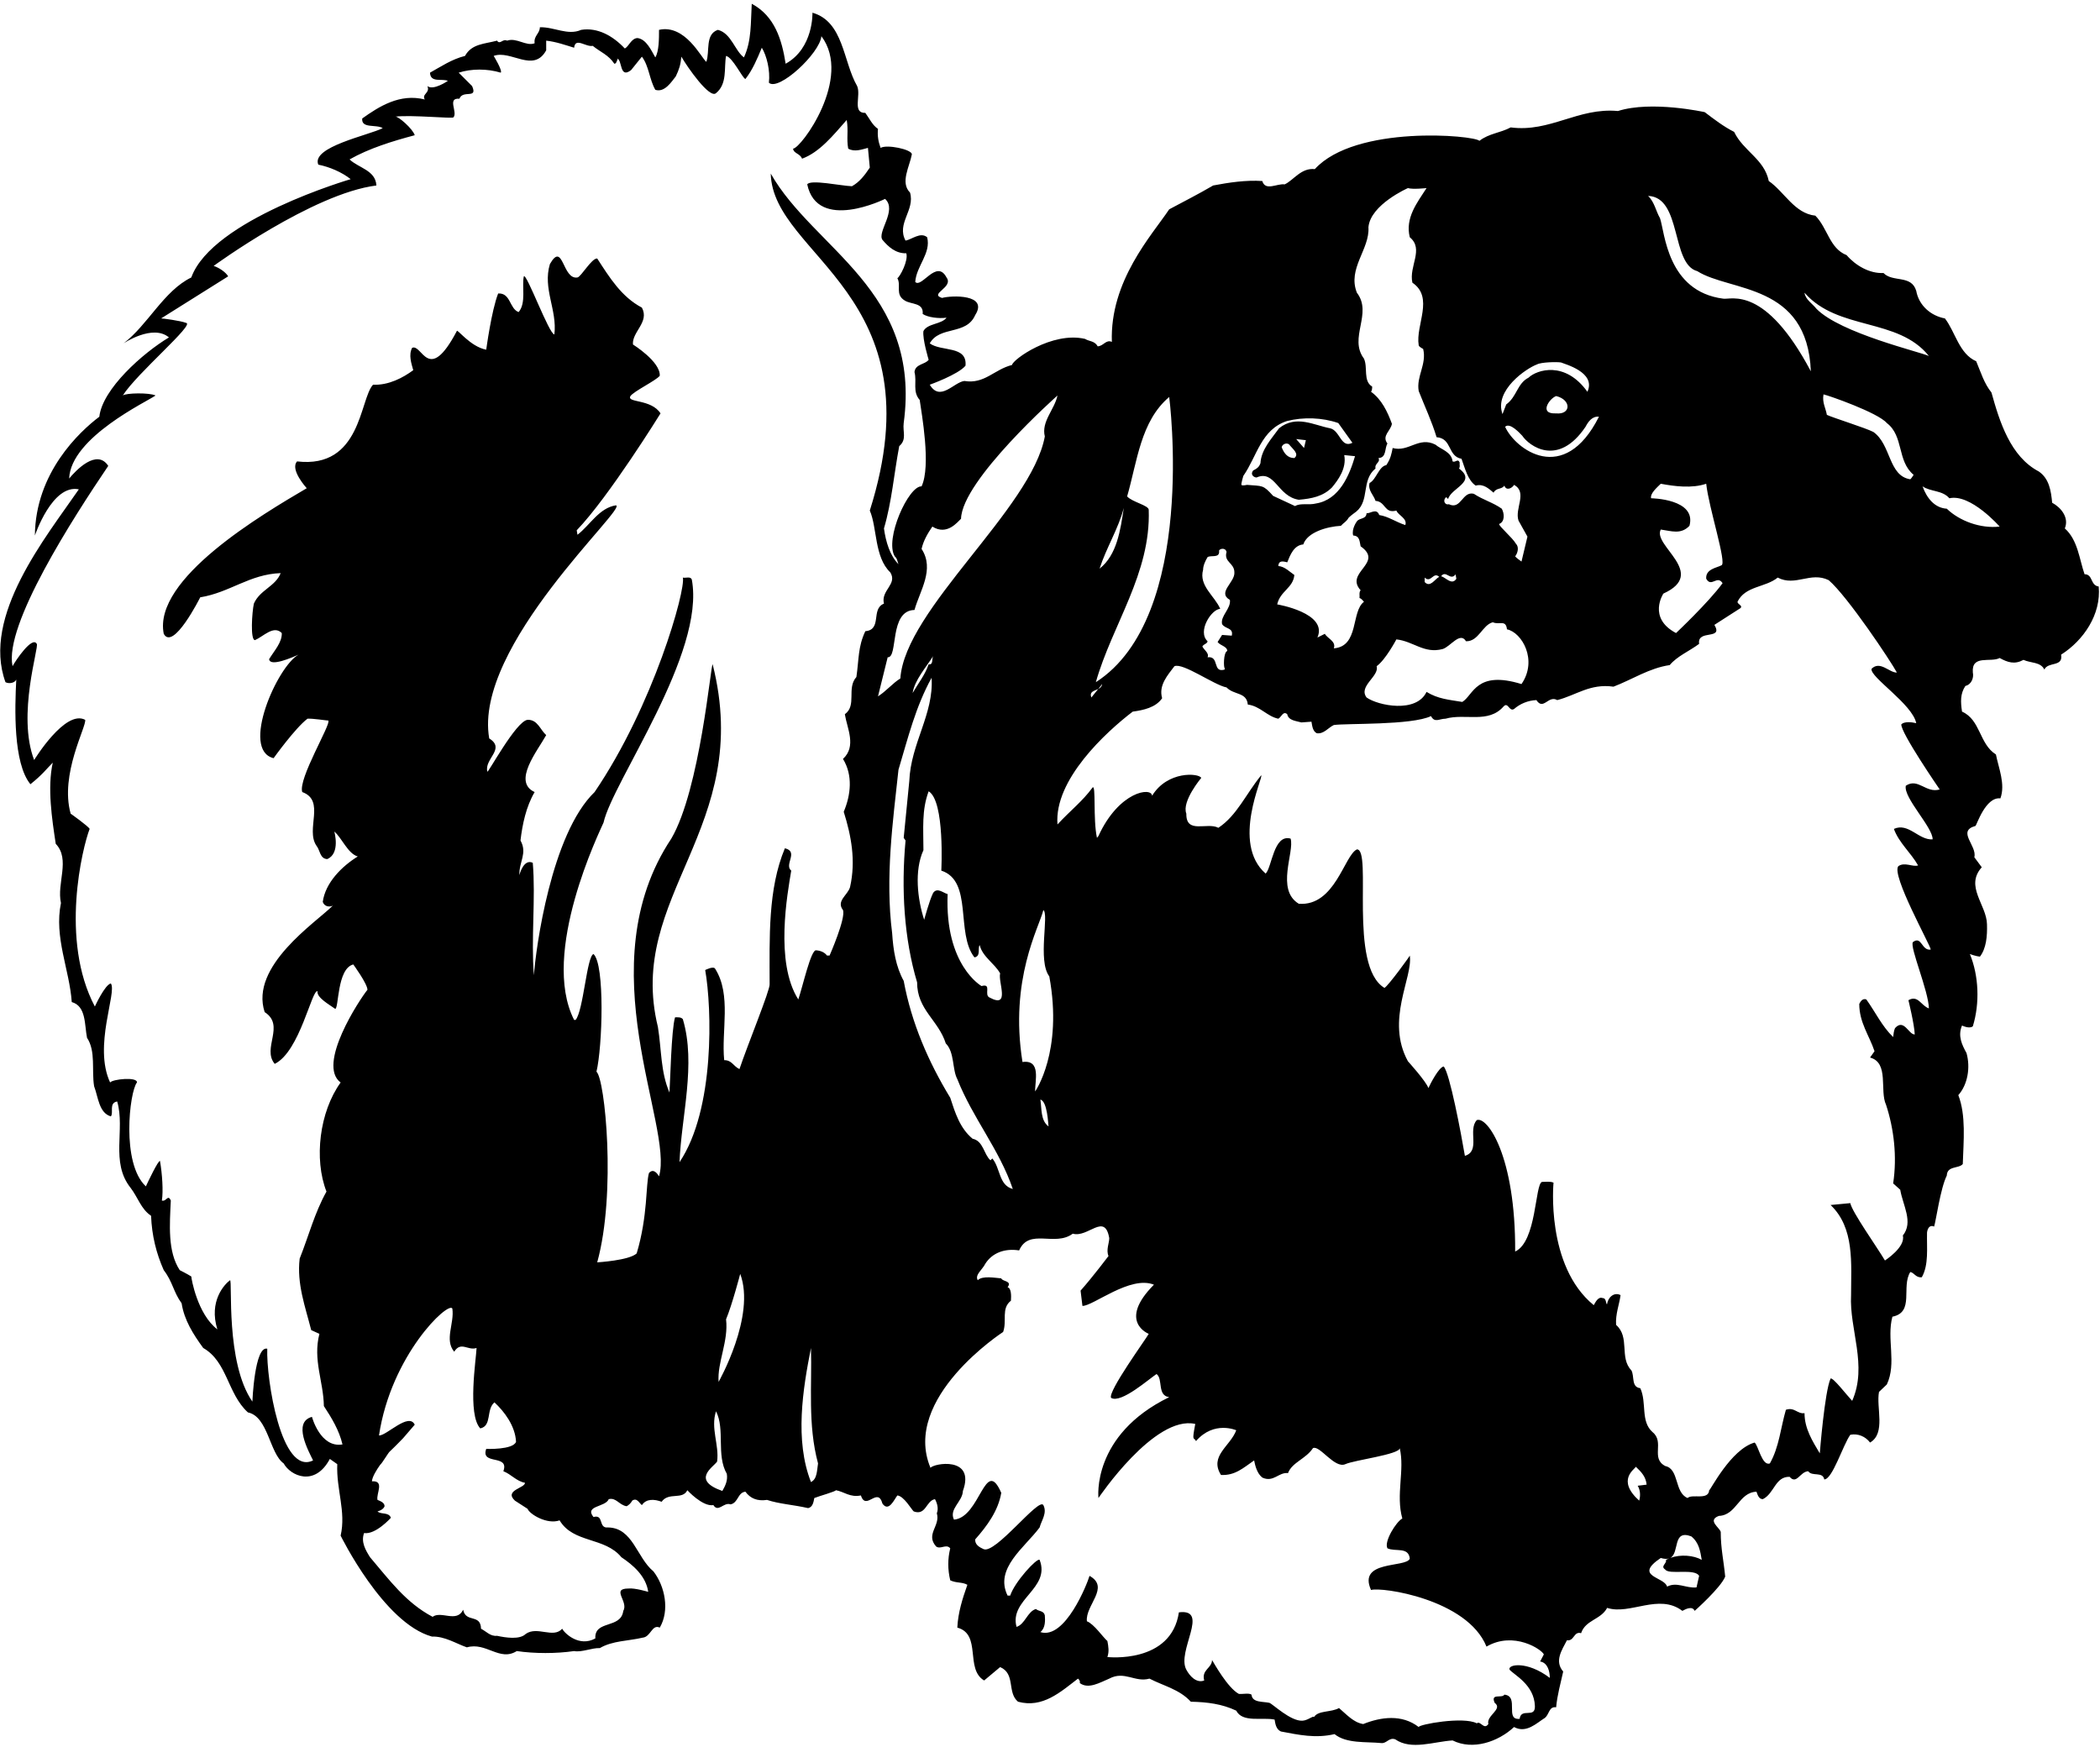 <?xml version="1.0" encoding="UTF-8"?>
<svg xmlns="http://www.w3.org/2000/svg" xmlns:xlink="http://www.w3.org/1999/xlink" width="547pt" height="455pt" viewBox="0 0 547 455" version="1.1">
<g id="surface1">
<path style=" stroke:none;fill-rule:nonzero;fill:rgb(0%,0%,0%);fill-opacity:1;" d="M 546.664 152.789 C 544.434 152.5 545.211 149.59 542.977 149.59 C 541.621 145.711 541.23 140.664 537.836 137.66 C 539 134.848 536.867 132.227 534.539 130.965 C 534.246 127.863 533.762 124.66 531.047 122.816 C 523.676 118.938 520.863 109.918 518.727 102.254 C 516.789 99.828 516.012 97.113 514.75 94.105 C 510.289 92.164 509.316 86.441 506.602 82.949 C 502.914 82.273 499.812 79.555 499.133 75.773 C 497.871 71.504 493.023 73.641 490.598 71.117 C 487.008 71.312 483.324 69.176 480.996 66.461 C 476.531 64.715 476.047 59.379 472.848 56.18 C 467.414 55.598 464.797 49.973 460.723 47.156 C 459.559 41.434 454.125 39.398 451.699 34.355 C 448.984 32.996 446.465 31.055 444.039 29.215 C 444.039 29.215 430.203 26.133 421.438 28.922 C 411.059 27.953 403.781 34.547 393.5 33.191 C 390.785 34.645 387.875 34.742 385.352 36.684 C 383.996 35.227 353.09 32.438 342.477 44.055 C 338.891 43.664 336.949 46.965 334.621 48.031 C 332.68 47.738 329.578 49.875 328.801 47.156 C 324.531 46.867 320.07 47.547 315.996 48.32 C 312.02 50.648 308.527 52.395 304.551 54.531 C 299.992 61.32 289.066 73.18 289.613 89.062 C 288.062 88.383 287.48 90.129 285.926 90.227 C 285.152 88.77 283.695 88.965 282.629 88.285 C 274.031 86.273 263.715 93.719 263.617 95.074 C 258.961 96.238 256.438 100.121 251.199 99.246 C 248.484 99.539 244.895 104.777 242.18 100.219 C 242.18 100.219 249.551 97.598 251.492 95.27 C 251.977 89.934 245.188 91.68 242.18 89.449 C 244.801 84.797 251.688 87.414 254.016 82.078 C 257.543 76.574 247.805 76.938 245.383 77.617 C 241.891 76.551 248.484 74.898 246.547 72.281 C 243.965 67.359 240.047 75.191 238.398 73.445 C 238.688 69.273 242.566 65.977 241.5 61.805 C 239.754 60.352 237.523 62.387 235.875 62.68 C 233.449 58.215 238.398 54.723 237.039 50.164 C 234.422 47.547 236.941 43.375 237.523 40.176 C 237.426 38.914 231.023 37.555 229.375 38.523 C 228.793 36.973 228.504 35.324 228.695 33.578 C 227.242 32.609 226.465 30.863 225.398 29.406 C 221.906 29.504 224.332 24.848 223.266 22.422 C 219.578 16.02 219.773 5.641 211.625 3.312 C 211.625 3.312 211.953 12.555 204.641 16.602 C 203.672 10.395 201.828 4.188 195.812 0.984 C 195.523 5.836 195.812 10.59 193.777 14.953 C 191.449 13.305 190.48 8.648 186.988 7.777 C 183.594 8.941 184.949 13.402 183.98 16.117 C 182.719 15.148 178.488 6.246 171.66 7.777 C 171.66 10.008 171.66 13.402 170.691 14.953 C 169.625 13.109 168.363 10.199 166.035 9.91 C 164.387 10.008 163.805 12.141 162.738 12.625 C 159.633 9.328 155.656 7.098 151.387 7.777 C 147.895 9.328 144.402 7 140.621 7.098 C 140.621 8.746 138.973 9.328 139.262 11.27 C 137.031 12.141 134.605 9.715 132.086 10.59 C 130.922 10.008 130.242 11.754 129.465 10.59 C 126.266 11.461 122.871 11.363 121.125 14.566 C 117.633 15.438 114.82 17.379 112.008 18.93 C 112.102 21.648 115.109 20.387 116.66 21.066 C 116.66 21.066 112.879 23.684 111.328 22.422 C 112.102 24.266 109.773 24.461 110.648 25.914 C 104.148 24.266 98.719 27.758 94.352 30.863 C 94.062 33.578 98.039 32.316 99.688 33.383 C 96.098 35.227 81.004 38.258 82.906 42.891 C 85.816 43.473 89.016 44.828 91.344 46.672 C 91.344 46.672 55.297 57.172 49.828 72.281 C 42.652 75.773 38.48 84.695 32.176 89.449 C 32.176 89.449 39.777 84.336 44.008 87.898 C 37.219 91.973 26.684 101.309 25.871 108.559 C 20.73 112.438 9.223 123.133 9.09 139.504 C 9.09 139.504 13.586 126.043 20.535 127.473 C 12 139.891 -4.844 160.48 1.426 177.719 C 2.395 178.203 3.852 177.914 4.238 177.039 C 3.852 184.414 3.402 198.793 7.926 204.297 C 11.16 201.703 12 200.418 13.746 198.672 C 12.289 205.27 13.551 213.414 14.52 219.816 C 18.402 223.895 14.715 230.102 15.879 235.242 C 14.035 244.164 18.109 252.605 18.691 261.043 C 22.477 262.109 21.988 266.961 22.668 270.355 C 24.996 273.848 23.832 278.797 24.512 282.965 C 25.578 285.777 25.773 289.949 28.879 290.824 C 29.652 289.852 28.293 287.328 30.527 286.941 C 32.66 294.312 28.684 302.754 34.02 309.445 C 35.957 311.969 36.734 314.977 39.352 316.723 C 39.547 321.863 40.711 326.52 42.652 330.883 C 44.98 333.891 45.172 336.605 47.309 339.516 C 47.984 343.883 50.312 347.566 52.934 351.156 C 59.238 354.746 59.238 363.086 64.574 367.938 C 69.848 369.027 70.199 378.609 73.887 381.227 C 75.633 384.426 81.973 387.461 85.914 380.062 L 87.852 381.422 C 87.562 388.016 90.18 393.738 88.727 400.043 C 88.727 400.043 99.918 422.863 112.492 426.332 C 115.887 426.234 118.797 428.176 121.609 429.145 C 126.652 427.691 130.145 432.926 134.605 430.113 C 139.262 430.793 144.891 430.793 149.547 430.113 C 151.484 430.504 154.199 429.242 156.238 429.34 C 159.535 427.398 163.707 427.496 167.395 426.621 C 169.527 426.43 169.816 423.035 171.855 424.004 C 174.473 419.543 173.215 413.238 170.207 409.355 C 165.84 405.77 164.871 398.008 158.371 397.91 C 155.754 398.203 157.402 394.418 154.59 395.195 C 152.164 392.188 157.691 392.672 158.566 390.539 C 160.508 390.055 161.281 392.09 163.223 392.383 C 163.805 392.09 164.387 391.508 164.676 390.926 C 165.938 390.055 166.52 391.605 167.199 392.09 C 168.363 390.344 170.496 390.539 172.34 391.219 C 174.184 388.598 177.773 390.828 179.031 388.211 C 179.031 388.211 183.012 392.574 185.824 392.09 C 187.086 394.129 188.539 391.219 190.285 391.898 C 192.32 391.508 192.129 388.793 194.164 388.598 C 195.426 390.344 197.27 391.121 199.789 390.734 C 202.992 391.801 206.68 391.992 210.461 392.867 C 211.723 392.672 211.914 391.219 212.109 390.246 C 213.566 389.664 217.543 388.598 217.734 388.211 C 219.871 388.598 221.422 390.152 224.234 389.57 C 225.594 393.738 228.602 387.145 229.859 391.703 C 231.512 394.031 232.965 390.539 233.742 389.57 C 235.488 389.762 237.426 393.254 238.008 393.738 C 241.211 394.902 241.211 390.926 243.539 390.539 C 244.121 391.605 244.508 392.965 244.023 394.223 C 244.992 397.523 241.016 399.656 243.828 402.859 C 244.992 403.73 246.449 402.082 247.516 403.344 C 246.836 406.059 246.836 408.871 247.516 411.684 C 249.164 412.461 250.617 412.074 251.977 412.848 C 250.715 416.438 249.551 420.027 249.359 424.004 C 255.762 425.75 251.297 434.77 256.344 437.777 L 260.512 434.285 C 264.586 436.031 262.258 440.883 265.168 443.305 C 271.57 445.051 276.227 440.785 280.785 437.293 C 281.176 437.586 281.367 437.973 281.27 438.457 C 283.504 440.105 286.414 438.359 288.934 437.293 C 292.91 435.16 295.629 438.359 299.41 437.293 C 303.191 439.234 307.266 440.105 310.176 443.305 C 314.543 443.402 318.324 443.891 322.012 445.637 C 323.66 448.836 328.703 447.285 332.004 447.961 C 332.195 449.125 332.391 450.484 333.652 451.066 C 338.309 451.941 342.672 452.91 347.617 451.746 C 350.723 454.27 355.863 453.688 359.746 454.074 C 361.199 454.27 361.781 452.523 363.43 453.105 C 367.602 456.012 373.52 453.688 378.367 453.395 C 383.605 456.012 390.203 453.781 394.371 449.902 C 397.574 451.648 400.289 448.836 402.328 447.574 C 403.59 446.703 403.395 444.469 405.336 444.762 C 405.625 441.562 406.496 438.555 407.176 435.449 C 404.852 432.734 406.789 429.922 408.148 427.301 C 410.09 427.594 409.895 424.879 411.836 425.457 C 412.996 421.969 416.977 421.969 418.621 418.863 C 424.539 420.801 432.105 414.984 438.219 419.641 C 439.09 419.152 440.836 418.281 441.418 419.641 C 441.418 419.641 448.211 413.625 449.371 410.715 C 448.984 406.543 448.211 403.441 448.211 399.074 C 447.918 397.91 444.621 396.066 447.723 394.902 C 452.379 394.711 452.863 388.793 457.52 388.598 C 457.812 389.375 458.102 390.539 459.172 390.539 C 462.176 389.082 462.371 384.621 466.152 384.719 C 467.996 386.852 468.871 383.359 471.004 383.266 C 471.973 384.719 474.785 383.266 475.176 385.398 C 477.309 385.398 480.023 376.473 481.965 373.758 C 484.004 373.371 485.941 374.242 487.105 375.793 C 491.277 373.371 488.656 366.676 489.434 362.602 L 491.473 360.664 C 494.09 355.133 491.371 348.73 492.926 343.008 C 498.746 341.844 495.156 335.25 497.582 331.367 C 498.648 331.562 499.035 332.922 500.59 332.727 C 502.434 329.43 501.852 325.16 501.945 321.086 C 502.043 320.215 502.527 318.953 503.789 319.535 C 504.273 318.078 505.438 309.543 507.09 306.246 C 507.184 303.629 510.191 304.5 511.258 303.238 C 511.453 297.227 512.133 290.531 510.094 285.293 C 512.52 282.578 513.297 278.117 512.23 274.332 C 511.062 272.199 509.898 269.871 511.062 267.156 C 511.062 267.156 513.004 268.125 513.879 267.348 C 515.723 261.336 515.43 254.156 513.102 248.531 C 513.102 248.531 514.652 249.113 515.723 249.211 C 517.371 247.074 517.66 243.875 517.562 240.77 C 517.469 235.727 511.742 230.879 516.203 225.93 L 514.266 223.312 C 515.043 220.305 509.609 216.52 514.559 215.16 C 514.848 215.066 517.176 207.5 521.055 207.984 C 522.414 204.297 520.57 200.031 519.891 196.539 C 515.527 193.824 515.914 187.52 511.062 185.383 C 510.676 182.859 510.578 180.727 511.938 178.691 C 513.586 178.301 514.168 176.461 513.879 175.199 C 513.488 170.445 518.535 172.676 520.863 171.414 C 522.996 172.578 524.742 173.16 527.07 171.898 C 528.914 172.773 531.531 172.387 532.504 174.422 C 533.473 172.289 537.449 173.84 536.867 170.543 C 542.688 166.855 547.344 160.066 546.664 152.789 Z M 502.434 92.746 C 500.59 91.777 479.348 86.832 473.137 80.43 C 472.168 79.168 470.227 78.004 470.035 76.258 C 478.766 86.25 494.379 82.66 502.434 92.746 Z M 498.453 123.691 C 498.453 123.691 497.871 124.66 497.582 124.855 C 491.859 123.98 492.633 115.836 487.98 112.535 C 485.941 111.469 477.504 108.852 475.855 108.074 C 475.562 106.328 474.594 104.871 474.98 102.738 C 476.34 103.031 489.145 107.492 491.473 110.207 C 495.934 113.605 494.09 120.102 498.453 123.691 Z M 442.098 70.633 C 450.633 76.062 470.781 73.664 471.684 96.727 C 459.789 74.309 451.02 78.102 448.887 77.809 C 434.246 75.926 433.66 60.543 432.398 56.859 C 431.328 55.016 430.941 52.59 429.293 51.039 C 438.125 51.355 435.215 68.812 442.098 70.633 Z M 432.59 137.949 C 435.402 138.34 437.828 139.309 440.062 136.98 C 442.004 129.926 430.07 129.801 430.07 129.801 C 429.777 128.539 431.621 126.988 432.59 126.02 C 436.18 126.699 440.738 127.281 444.426 126.02 C 445.105 132.324 449.855 146.777 448.402 147.262 C 447.141 147.941 444.23 148.23 444.426 150.754 C 445.785 153.18 447.238 149.688 448.691 151.918 C 445.105 156.863 436.566 164.914 436.566 164.914 C 429.07 160.965 433.27 154.633 433.27 154.633 C 444.914 149.324 430.359 142.121 432.59 137.949 Z M 416.488 108.559 C 407.363 126.676 394.664 116.996 392.047 111.18 C 393.305 109.926 395.988 112.988 396.508 113.508 C 398.254 116.125 405.789 121.84 412.996 111.18 C 413.68 109.863 414.742 108.363 416.488 108.559 Z M 358.578 173.551 C 360.91 171.898 363.723 166.566 363.723 166.566 C 368.184 167.051 370.898 170.348 375.75 169.086 C 377.785 168.504 380.309 164.43 381.859 167.051 C 385.16 167.148 386.129 162.781 388.844 162.105 C 390.59 162.879 392.238 161.328 392.531 163.945 C 396.41 164.723 400.617 171.957 396.312 178.203 C 384.449 174.543 383.801 181.117 380.891 182.859 C 377.398 182.277 374.586 182.086 371.578 180.242 C 368.93 185.859 358.969 183.832 355.961 181.699 C 353.734 178.746 359.355 176.168 358.578 173.551 Z M 371.094 151.629 L 371.094 150.465 C 372.742 152.016 373.324 148.812 374.879 150.27 C 373.715 150.852 372.547 153.18 371.094 151.629 Z M 375.383 150.102 C 376.652 148.395 377.789 151.445 379.141 149.629 L 379.344 150.773 C 378.184 152.559 376.629 150.469 375.383 150.102 Z M 405.363 103.176 C 409.363 104.176 409.215 108.074 405.336 107.688 C 400.617 107.938 403.715 103.66 405.363 103.176 Z M 400.363 94.926 C 401.434 94.344 405.43 94.238 406.613 94.426 C 407.363 94.801 415.863 96.926 413.48 102.062 C 407.664 93.91 400.289 96.336 398.156 98.375 C 395.148 99.926 395.148 103.32 392.336 105.359 L 391.367 107.879 C 389.113 101.676 397.613 95.926 400.363 94.926 Z M 356.445 59.188 C 356.969 53.293 366.73 49 366.73 49 C 367.988 49.391 371.578 49 371.578 49 C 369.152 52.785 365.953 56.762 367.215 61.805 C 370.996 64.91 366.922 69.371 367.895 73.641 C 373.613 77.52 368.668 84.695 369.539 89.934 C 369.539 90.324 370.703 90.906 370.703 90.906 C 371.676 94.883 368.863 98.082 369.539 101.867 C 371.094 105.844 372.938 109.723 374.195 113.895 C 378.27 114.188 377.012 118.84 380.695 119.52 C 381.57 121.945 382.344 125.145 384.383 126.504 C 386.422 125.922 387.875 127.379 389.039 128.348 C 389.719 126.988 391.172 127.57 391.852 126.504 C 392.336 127.961 393.887 127.184 394.371 126.312 C 397.965 128.25 394.469 132.52 395.539 135.621 L 397.863 139.793 L 396.312 146.293 C 395.73 145.809 395.148 145.516 394.664 144.934 C 395.344 144.062 395.73 142.508 394.859 141.637 C 393.984 140.086 390.395 137.078 390.492 136.496 C 392.047 135.914 391.852 133.684 391.172 132.52 C 388.844 130.871 386.422 130.285 383.898 128.637 C 380.891 127.863 380.602 132.906 377.398 131.355 C 376.234 131.645 375.75 130.191 376.719 129.512 L 377.203 129.996 C 377.98 127.086 384.77 125.535 380.02 122.043 C 380.406 121.652 380.113 120.977 380.211 120.488 C 379.727 119.328 379.145 120.586 378.367 120.199 C 378.078 117.676 375.359 117.094 373.906 115.836 C 369.539 113.605 366.922 117.871 362.754 116.707 C 362.461 118.16 362.266 119.422 361.102 121.172 C 359.164 121.461 358.484 124.953 356.738 125.824 C 356.254 127.766 357.805 128.93 358.289 130.48 C 361.004 130.676 360.52 133.879 363.723 133.004 C 364.207 134.266 366.633 135.039 366.051 136.785 C 363.43 135.914 361.684 134.555 359.258 134.168 C 358.578 132.227 356.836 133.879 355.961 133.684 C 355.863 135.332 354.117 134.848 353.438 135.816 C 353.438 135.816 351.984 137.758 352.469 139.504 C 354.215 139.598 354.117 141.055 354.41 142.316 C 360.617 146.68 350.141 149.105 354.41 153.762 C 353.926 154.344 354.215 155.121 354.117 155.797 C 354.602 155.895 355.09 156.574 355.281 156.77 C 351.887 159.289 354.059 168.398 347.426 168.895 C 348.105 167.051 345.68 166.273 345.098 165.109 L 343.156 166.078 C 345.973 159.672 332.68 157.445 332.68 157.445 C 333.457 153.953 336.852 153.18 337.145 149.785 C 335.98 149.008 334.621 147.555 332.973 147.457 C 333.07 145.809 334.426 146.293 335.301 146.484 C 336.074 144.547 337.047 142.023 339.473 141.828 C 340.539 138.629 345.68 137.176 349.27 136.98 C 350.043 136.105 350.625 136.012 351.305 134.848 C 351.887 134.266 353.246 133.297 353.246 133.297 C 356.836 130.383 354.508 125.145 358.289 122.043 C 357.996 120.684 359.648 120.488 359.066 119.328 C 361.199 119.23 360.617 116.805 361.395 115.543 C 359.84 113.508 362.266 112.246 362.559 110.402 C 361.395 107.203 359.84 104 357.125 102.062 C 357.414 101.672 357.414 101.09 357.414 100.703 C 354.992 99.246 356.348 95.754 355.281 93.426 C 351.207 87.996 357.609 81.691 353.438 76.258 C 350.918 69.953 356.836 64.91 356.445 59.188 Z M 323.855 123.98 C 327.441 118.84 328.449 111.906 335.238 109.676 C 339.508 108.605 344.418 108.754 348.59 110.207 L 352.273 115.348 C 349.27 116.902 349.074 112.148 346.453 111.566 C 342.285 110.789 337.613 107.988 333.164 111.566 C 331.227 114.281 328.512 117.094 328.316 120.684 C 328.055 121.301 327.863 121.863 326.43 122.551 C 325.457 123.809 326.93 124.488 327.348 124.371 C 332.098 122.332 332.805 129.363 338.309 130.191 C 341.703 129.898 344.613 129.316 346.941 126.988 C 348.488 125.113 350.82 122.043 350.141 118.551 L 352.953 118.84 C 351.5 123.789 348.879 130.191 342.77 131.16 C 341.023 131.645 338.695 130.965 337.34 131.84 L 331.613 129.176 C 328.938 126.188 328.863 126.676 324.824 126.312 C 324.824 126.312 323.52 126.617 323.367 126.312 C 323.238 126.051 323.855 123.98 323.855 123.98 Z M 337.629 114.379 L 340.148 114.672 L 339.664 116.707 Z M 337.145 119.328 C 335.301 119.328 334.426 117.969 333.844 116.512 C 334.039 115.543 335.492 115.156 335.98 116.027 C 336.754 116.996 338.5 118.258 337.145 119.328 Z M 313.379 148.426 C 313.379 147.359 313.961 146.098 314.543 145.129 C 315.512 144.547 317.742 145.516 317.551 143.48 C 317.453 143.09 319.102 142.41 319.488 143.77 C 318.715 146.484 321.527 146.582 321.527 149.105 C 321.719 151.723 316.969 154.344 320.363 156.281 C 320.652 158.609 317.84 160.453 318.324 162.59 C 319.199 163.945 321.332 163.461 320.848 165.594 L 318.324 165.402 L 317.16 167.246 C 317.84 168.215 319.586 168.312 319.684 169.57 C 318.617 169.961 318.715 174.035 319.004 174.035 L 319.004 174.422 C 315.707 175.395 317.742 170.836 314.543 171.223 C 315.027 170.152 313.668 169.379 313.184 168.41 C 313.57 167.73 314.445 167.73 314.543 167.051 C 311.824 164.527 315.512 158.707 317.84 158.609 C 316.387 155.215 312.215 152.598 313.379 148.426 Z M 292.719 132.324 C 291.844 138.047 290.973 144.547 286.414 148.137 C 288.156 142.703 291.262 137.855 292.719 132.324 Z M 299.215 132.809 C 299.215 131.645 294.852 130.773 293.59 129.316 C 296.211 120.297 297.082 109.723 304.551 103.418 C 304.551 103.418 312.023 160.641 285.441 177.719 C 289.711 162.688 299.797 149.395 299.215 132.809 Z M 286.062 179.484 L 287.09 178.203 C 286.996 178.875 286.562 179.227 286.062 179.484 L 284.277 181.699 C 283.691 180.133 285.031 180.012 286.062 179.484 Z M 161.863 405.672 C 164.773 407.609 168.266 410.52 168.848 414.691 C 168.848 414.691 165.355 413.625 163.707 413.82 C 159.051 413.82 163.805 417.215 162.348 419.641 C 161.766 424.391 154.781 421.969 155.074 426.816 C 150.844 429.168 147.023 425.457 146.441 424.293 C 144.113 426.914 139.941 423.52 136.934 425.652 C 135.383 427.203 131.695 426.621 129.465 426.137 C 127.719 426.332 126.652 424.973 125.297 424.293 C 125.199 420.316 121.316 422.84 120.641 419.348 C 118.988 422.84 114.914 419.543 112.684 421.191 C 105.699 417.504 101.434 411.586 96.391 405.672 C 95.227 403.828 93.965 401.695 94.836 399.367 C 97.844 399.852 101.82 395.391 101.82 395.391 C 101.238 393.836 99.297 394.613 98.328 393.738 C 99.008 393.547 99.883 393.156 100.172 392.383 C 100.172 391.41 99.008 391.023 98.328 390.734 C 97.941 389.082 100.27 385.688 96.875 385.883 C 96.973 384.719 98.039 382.973 99.008 381.613 C 99.59 381.129 101.141 378.414 101.531 378.121 C 102.789 376.957 105.023 374.633 105.023 374.633 L 108.027 371.141 C 106.477 367.84 100.656 374.047 98.719 373.953 C 101.855 353.023 116.758 338.934 117.824 340.875 C 118.406 344.754 115.691 349.023 118.312 352.129 C 120.059 349.312 121.898 351.934 124.133 351.156 C 124.035 353.969 121.707 368.52 125.102 372.109 C 128.203 371.43 126.555 367.258 128.785 365.32 C 131.309 367.648 134.219 371.43 134.414 375.602 C 133.637 377.734 126.652 377.445 126.652 377.445 C 125.102 381.809 132.766 378.703 131.113 383.266 C 133.152 384.039 134.512 385.883 136.742 386.27 C 136.84 387.629 131.211 388.211 134.121 390.926 L 137.422 393.059 C 137.906 394.418 142.465 397.23 145.762 396.066 C 149.352 402.082 157.5 400.336 161.863 405.672 Z M 188.152 388.406 C 179.941 385.52 185.824 382.195 186.793 380.742 C 187.375 376.375 185.047 372.109 186.504 367.648 C 188.926 372.398 186.504 378.996 189.316 383.941 C 189.605 385.688 188.926 387.047 188.152 388.406 Z M 187.18 359.984 C 186.793 354.941 189.801 349.41 189.121 343.688 C 190.672 340.004 192.809 331.855 192.809 331.855 C 196.918 342.84 187.18 359.984 187.18 359.984 Z M 211.238 386.078 C 206.969 375.211 209.102 361.922 211.238 351.156 C 211.527 360.855 210.363 371.141 213.078 381.227 C 212.789 382.973 212.887 385.301 211.238 386.078 Z M 225.398 164.43 C 223.461 168.504 223.75 171.707 223.07 176.363 C 220.453 179.273 223.266 183.734 220.062 186.062 C 220.645 189.746 223.168 194.402 219.578 197.703 C 222.199 201.969 221.617 207.109 219.773 211.477 C 221.715 217.684 222.973 224.184 221.422 231.07 C 220.84 233.203 217.734 234.66 219.578 237.086 C 220.355 239.219 216.086 248.918 216.086 248.918 L 215.406 248.918 C 214.824 248.145 213.855 247.656 212.594 247.562 C 211.238 247.27 209.102 256.969 207.938 260.363 C 201.77 250.688 205.125 232.719 206.098 226.801 C 204.156 225.25 208.133 221.855 204.445 220.98 C 199.984 231.652 200.469 244.262 200.469 256.387 C 200.664 257.746 194.648 272.395 192.613 278.504 C 190.965 277.727 190.672 276.176 188.637 276.176 C 187.859 268.609 190.574 259.199 186.309 252.41 C 185.922 251.535 183.688 252.703 183.688 252.703 C 185.434 262.598 186.246 289.004 176.996 302.754 C 177.48 290.727 181.359 277.242 177.867 265.504 C 177.383 264.922 176.609 265.02 175.832 265.02 C 174.863 268.223 174.57 282.094 174.379 284.613 C 172.051 279.184 172.34 273.559 171.371 267.543 C 162.969 233.23 196.434 215.77 185.629 173.062 C 185.145 172.871 182.367 205.586 174.863 218.461 C 152.781 251.66 175.578 293.367 171.66 306.438 C 171.176 305.664 170.207 304.305 169.043 305.566 C 168.168 308.574 168.789 316.648 165.84 326.52 C 163.902 328.363 155.559 328.848 155.559 328.848 C 160.543 310.828 157.598 281.027 155.363 279.184 C 156.918 272.781 157.598 251.246 154.59 248.531 C 152.844 249.113 151.969 263.273 149.934 265.699 L 149.547 265.699 C 140.656 248.266 156.336 216.328 157.207 214.289 C 159.574 203.645 183.824 170.18 180.195 150.949 C 179.809 150.074 178.645 150.656 177.867 150.465 C 178.645 153.664 170.242 183.758 154.879 206.336 C 143.566 217.223 139.555 247.172 139.07 254.059 C 138.293 244.555 139.555 233.98 138.777 224.766 C 136.352 223.602 135.285 227.965 135.285 227.965 C 135.188 224.379 137.422 222.34 135.578 218.945 C 136.062 214.773 137.031 210.117 139.262 206.336 C 133.383 203.645 140.039 195.566 142.27 191.496 C 140.719 190.137 140.039 187.422 137.422 187.52 C 134.414 187.809 126.945 201.777 126.945 201 C 126.07 197.703 131.793 195.086 127.43 192.367 C 123.195 168.238 163.902 131.938 160.41 131.645 C 156.043 132.324 153.617 136.883 150.418 139.309 L 150.223 138.145 C 158.602 129.438 172.051 107.688 172.051 107.688 C 169.625 103.902 163.223 104.969 164.191 103.223 C 164.969 101.965 170.887 99.148 171.855 97.891 C 172.051 94.203 164.871 89.742 164.871 89.742 C 164.578 86.441 169.234 83.922 167.199 80.137 C 161.863 77.324 158.762 72.281 155.559 67.336 C 154.105 67.238 151.387 72.086 150.418 72.281 C 146.441 72.961 146.73 62.68 143.238 68.789 C 141.301 75.191 145.18 80.719 144.402 87.121 C 143.047 87.121 137.129 71.02 136.449 71.988 C 135.867 74.512 137.129 78.879 135.094 81.301 C 132.668 80.43 133.055 76.258 129.758 76.453 C 128.012 80.914 126.652 91.098 126.652 91.098 C 122.48 90.324 118.988 85.473 118.988 86.25 C 111.559 100.34 109.969 89.449 107.352 90.613 C 106.379 92.457 107.156 94.688 107.641 96.434 C 105.023 98.375 101.238 100.41 97.164 100.219 C 93.672 104 94.098 122.164 77.379 120.199 C 75.438 122.332 79.898 127.184 79.898 127.184 C 68.355 133.973 39.777 150.777 42.652 165.109 C 45.113 169.695 52.156 155.605 52.156 155.605 C 59.918 154.344 64.961 149.59 73.109 149.301 C 71.75 152.789 67.676 153.664 66.125 157.254 C 65.641 159.484 65.156 166.758 66.414 166.758 C 68.648 165.789 71.266 162.781 73.398 164.914 C 73.496 167.34 71.461 169.477 70.102 171.707 C 70.297 173.84 76.215 171.223 77.766 170.543 C 72.234 173.551 62.574 195.398 71.266 197.508 C 71.266 197.508 76.891 189.652 80.094 187.227 C 81.453 187.129 85.039 187.711 85.523 187.711 C 86.301 188.586 77.57 202.941 78.734 206.336 C 84.848 208.566 79.512 216.035 82.422 220.305 C 83.391 221.469 83.293 223.699 85.234 223.797 C 88.727 222.34 87.078 216.617 87.078 216.617 C 89.113 218.363 90.57 222.34 93.188 223.117 C 89.113 225.637 84.75 229.906 84.07 234.949 C 84.457 236.113 85.719 236.406 86.688 235.922 C 82.324 240.285 64.996 251.66 68.938 263.66 C 74.371 267.156 68.16 273.07 71.559 277.145 C 78.094 273.969 81.258 257.551 82.711 258.23 C 82.422 259.879 85.852 261.746 87.309 262.812 C 88.277 262.812 87.758 252.312 92.023 251.246 C 92.023 251.246 95.711 256.289 95.711 257.844 C 93.672 260.363 82.457 277.363 88.727 281.996 C 83.195 289.66 81.742 301.977 85.039 310.414 C 81.938 315.945 80.383 322.059 78.055 327.879 C 77.281 334.473 79.512 340.391 81.062 346.5 L 83.195 347.473 C 81.453 354.262 84.266 359.887 84.359 366.289 C 86.398 369.395 88.34 372.594 89.211 376.281 C 83.426 377.273 81.258 369.102 81.258 369.102 C 76.152 370.484 80.383 378.027 81.547 380.449 C 73.242 384.547 69.328 359.207 69.617 351.352 C 66.32 350.477 65.738 365.125 65.738 365.125 C 58.691 354.965 60.598 333.504 59.918 333.504 C 58.461 334.57 54.328 338.961 56.617 346.309 C 51.418 342.355 49.828 333.02 49.828 332.531 C 48.762 331.855 46.82 330.883 46.82 330.883 C 43.621 326.035 44.203 318.953 44.492 312.746 C 43.719 310.996 43.332 313.133 42.164 312.746 C 42.555 310.32 42.262 305.855 41.68 302.461 C 41.293 302.074 38.48 307.992 37.996 309.059 C 31.531 303.07 33.727 284.422 35.668 281.996 C 35.859 280.445 29.266 281.121 28.684 281.996 C 24.258 272.516 30.527 258.52 28.879 256.195 C 27.324 256.484 24.707 262.207 24.707 262.207 C 15.527 244.867 21.504 220.691 23.348 215.938 C 23.059 215.258 18.402 211.961 18.402 211.961 C 15.527 201.703 22.57 189.262 22.184 187.52 C 16.98 184.73 8.895 197.992 8.895 197.992 C 4.371 186.184 10.254 168.41 9.574 167.73 C 8.41 165.594 4.043 172.094 3.27 173.551 C 0.977 162.902 19.082 134.848 28.199 121.363 C 25.227 116.828 19.855 122.43 18.012 124.66 C 18.438 113.918 38.383 104.582 40.516 103.031 C 38.965 102.254 32.758 102.352 31.98 103.031 C 35.668 97.211 50.895 84.406 48.473 84.113 C 46.918 83.531 42.457 82.949 41.973 82.949 C 46.918 79.848 59.434 71.988 59.434 71.988 C 58.754 70.824 56.91 69.66 55.648 69.273 C 55.648 69.273 81.488 50.383 98.039 48.32 C 97.844 44.344 93.383 43.762 91.055 41.531 C 96.195 38.621 102.211 36.777 108.027 35.227 C 107.543 33.578 103.762 30.281 102.984 30.379 C 107.352 29.891 117.824 30.961 118.117 30.57 C 119.281 29.215 116.371 25.43 119.668 25.723 C 120.543 23.297 124.52 25.914 122.969 22.422 L 119.477 18.93 C 122.773 17.863 126.945 17.863 130.438 18.93 C 130.922 18.348 128.594 14.566 128.594 14.566 C 133.055 12.918 138.973 19.125 142.27 13.109 L 142.27 10.59 C 144.891 10.879 147.312 11.754 149.547 12.434 C 149.836 9.617 152.648 12.336 154.395 11.945 C 156.434 13.598 158.469 14.273 160.02 16.602 C 160.602 16.602 160.602 15.828 160.895 15.438 L 160.699 15.246 C 162.156 15.438 161.281 20.676 164.387 18.254 L 167.199 14.762 C 169.043 17.184 169.141 20.676 170.691 23.395 C 173.117 24.168 174.863 21.355 176.027 19.902 C 176.898 18.059 177.285 16.895 177.48 14.762 C 179.031 17.477 184.852 25.816 186.504 24.266 C 189.508 21.84 188.539 17.672 189.121 14.566 C 190.867 14.953 193.391 20.387 194.164 20.578 C 196.008 18.254 197.27 15.246 198.434 12.434 C 199.695 14.469 200.664 18.348 200.277 21.551 C 202.797 23.879 213.566 13.887 213.953 9.426 C 222.137 20.312 208.617 38.719 206.582 38.719 C 206.68 39.98 208.426 39.98 208.91 41.34 C 213.469 39.688 217.059 35.227 220.551 31.25 C 221.035 34.062 220.453 36.102 220.938 38.719 C 222.586 39.688 224.527 38.914 226.078 38.523 L 226.562 43.664 C 225.203 45.703 223.848 47.449 221.906 48.516 C 219.094 48.418 211.043 46.672 210.266 48.031 C 212.922 60.57 230.539 51.812 230.539 51.812 C 233.777 54.746 228.406 60.445 229.859 62.484 C 231.414 64.328 233.352 66.074 236.07 65.977 C 236.652 67.914 234.422 72.086 233.742 72.477 C 234.809 74.316 233.062 76.742 235.68 78.297 C 237.328 79.363 240.629 78.781 240.336 81.785 C 241.598 82.66 244.508 83.047 246.547 82.758 C 245.285 84.504 241.598 84.211 240.531 86.25 C 240.238 88.285 241.891 93.719 241.891 93.719 C 241.016 94.98 238.398 94.785 238.203 96.922 C 238.883 99.539 237.621 101.965 239.562 104.195 C 240.047 107.688 242.566 121.363 240.047 126.699 C 236.652 126.504 230.348 140.473 233.062 144.934 C 233.742 145.516 233.742 146.293 234.031 146.973 C 231.801 144.738 230.734 141.152 230.25 137.66 C 232.285 130.773 232.867 123.398 234.227 116.223 C 236.262 114.477 235.098 112.535 235.391 110.207 C 240.082 75.605 211.953 64.934 200.762 45.219 C 201.281 66.871 244.449 76.574 226.562 133.004 C 228.504 137.465 227.727 145.129 231.898 149.105 C 233.84 152.211 229.375 153.762 230.25 157.254 C 226.758 158.609 229.859 164.043 225.398 164.43 Z M 228.695 181.406 L 231.219 171.223 C 234.031 171.414 231.516 159.023 238.203 158.902 C 239.562 153.953 243.539 148.328 240.047 142.996 C 240.531 140.859 241.598 139.016 242.859 137.176 C 246.711 139.625 249.453 135.914 250.328 135.137 C 250.59 125.074 275.449 103.031 275.449 103.031 C 274.676 106.715 271.184 109.82 272.152 113.699 C 268.699 132.512 235.719 158.699 234.516 176.75 C 232.578 177.914 230.734 180.145 228.695 181.406 Z M 269.633 284.324 C 269.535 281.703 271.281 275.98 266.332 276.66 C 262.879 255.055 270.699 241.547 271.766 237.086 C 273.316 238.055 270.215 250.277 273.316 254.352 C 276.941 273.969 269.633 284.324 269.633 284.324 Z M 273.121 293.441 C 270.988 291.891 271.379 288.688 270.988 286.457 C 272.832 286.848 273.027 292.957 273.121 293.441 Z M 255.664 256.871 C 255.664 256.871 246.062 251.496 246.836 232.914 C 245.672 232.621 244.121 231.07 243.055 232.621 C 242.082 234.562 240.727 239.605 240.727 239.605 C 238.98 234.27 238.105 226.801 240.531 221.469 C 240.531 215.746 240.047 211.09 241.891 206.141 C 246.156 208.664 245.188 226.801 245.188 226.801 C 253.5 229.512 248.871 243.098 253.82 249.402 C 255.566 249.113 254.598 246.98 255.18 246.203 C 255.953 249.309 259.059 250.953 260.512 253.574 C 259.93 255.805 263.23 262.789 257.797 259.879 C 256.148 259.199 258.477 256.098 255.664 256.871 Z M 243.055 170.93 C 242.664 171.707 243.148 173.258 241.891 173.062 C 240.918 175.879 239.172 178.012 237.719 180.535 C 238.203 177.234 241.211 173.84 243.055 170.93 Z M 235.391 255.516 C 233.352 251.828 232.676 247.562 232.383 243.098 C 230.539 228.547 232.578 213.996 234.031 200.516 C 236.555 192.078 238.492 184.121 242.664 176.559 C 243.246 186.062 237.234 193.629 236.844 203.523 L 235.391 218.266 L 235.875 218.945 C 234.711 231.555 235.488 244.555 238.883 255.902 C 238.883 263.078 244.41 265.699 246.352 271.812 C 248.68 274.141 248 278.602 249.359 281.121 C 253.336 291.211 260.32 299.453 263.812 309.738 C 260.125 308.77 260.609 304.305 258.477 301.785 L 257.992 302.27 C 256.246 300.715 256.148 297.227 253.336 296.645 C 250.035 293.926 248.777 289.852 247.516 285.973 C 241.793 276.562 237.426 266.477 235.391 255.516 Z M 393.211 434.965 C 394.371 436.324 399.648 438.867 399.805 444.469 C 399.902 447.77 396.215 444.762 395.828 447.77 C 391.852 448.156 395.828 441.852 391.852 441.465 C 391.27 442.531 388.164 440.98 389.328 443.598 C 391.562 445.246 387.098 446.895 387.68 449.125 C 386.516 450.777 385.645 448.156 384.672 448.934 C 381.18 447.09 369.539 449.223 369.539 449.902 C 365.176 446.508 359.648 447.285 355.09 449.125 C 352.566 448.738 350.723 446.605 348.781 444.957 C 346.746 446.121 343.352 445.539 342.285 447.285 C 341.992 446.895 340.73 448.156 339.277 448.254 C 336.172 448.449 331.516 443.891 330.645 443.598 C 328.898 443.211 326.184 443.598 325.988 441.465 C 325.309 440.98 323.855 441.367 322.691 441.27 C 319.781 439.719 316.191 433.219 315.707 432.441 C 315.707 434.578 312.895 434.965 313.668 437.777 C 311.633 438.555 309.887 436.613 309.012 434.965 C 306.395 430.211 315.258 418.984 307.074 420.027 C 305.074 433.535 288.449 431.668 288.449 431.668 C 288.934 430.211 288.738 429.047 288.449 427.496 C 287.383 426.621 284.957 423.035 283.113 422.355 C 282.629 418.184 289.227 413.527 283.793 410.52 C 283.211 412.559 277.43 427.23 270.988 425.168 C 272.348 424.102 272.25 422.062 272.152 420.801 C 271.863 419.543 270.602 419.832 269.824 419.152 C 267.594 419.832 267.012 423.133 264.781 423.809 C 262.84 416.633 273.703 413.82 270.797 406.348 C 270.117 405.77 264.297 412.074 263.133 415.66 L 262.453 415.66 C 258.961 408.582 266.914 403.148 270.797 397.91 C 271.281 396.066 272.832 394.129 271.766 392.09 C 270.602 389.957 259.156 405.09 256.148 403.535 C 255.082 403.051 253.918 402.371 254.016 401.016 C 257.117 397.523 260.027 393.547 260.805 388.891 C 256.574 379.215 255.371 395.293 248.484 395.875 C 247.129 393.059 250.715 391.219 250.812 388.406 C 254.148 379.215 243.055 381.227 242.375 382.391 C 234.746 364.18 261.289 346.984 261.289 346.984 C 262.355 344.074 260.707 340.875 263.324 338.836 C 263.422 337.578 263.422 335.539 262.453 335.348 C 263.715 333.602 261.094 333.891 260.805 333.02 C 259.348 332.922 255.855 332.242 254.691 333.504 C 253.82 332.145 255.953 330.691 256.633 329.234 C 258.477 326.324 261.773 325.16 265.461 325.742 C 268.078 319.824 274.773 324.871 279.43 321.379 C 283.406 322.539 287.77 315.754 288.934 322.539 C 288.934 323.805 288.062 325.645 288.738 327.199 C 288.738 327.199 284.57 332.727 281.465 336.219 L 281.949 340.195 C 284.664 340.293 294.402 332.168 300.574 334.668 C 291.008 344.293 299.215 347.473 299.215 347.473 C 298.633 348.637 288.449 362.602 289.418 364.156 C 292.039 365.707 299.41 359.109 301.254 357.945 C 303 359.207 301.352 363.574 304.551 363.961 C 284.219 373.879 286.121 390.246 286.121 390.246 C 286.121 390.246 300.707 368.543 311.34 370.945 C 310.406 375.82 310.953 374.242 311.535 375.406 C 316.227 370 322.012 372.594 322.012 372.594 C 320.461 376.766 314.93 379.285 318.035 384.234 C 321.719 384.426 323.855 382.391 326.668 380.449 C 326.957 381.906 327.441 383.844 328.801 384.914 C 331.711 386.27 333.07 383.457 335.492 383.75 C 336.562 380.934 340.148 380.062 341.992 377.25 C 343.738 376.375 347.617 382.68 350.434 381.422 C 352.762 380.352 364.594 378.898 364.594 377.25 C 365.953 382.973 363.527 389.375 365.273 395.582 C 363.723 396.359 360.422 401.598 361.395 403.344 C 363.43 404.312 366.922 402.859 367.215 406.059 C 366.145 408.484 353.574 406.375 357.125 414.207 C 359.746 413.332 382.188 416.559 387.195 428.949 C 394.312 424.805 401.648 429.727 402.133 430.988 L 401.164 432.832 C 403.105 433.121 403.688 435.352 403.688 437.098 C 397.707 432.562 392.629 433.605 393.211 434.965 Z M 426.965 390.926 C 420.988 385.52 425.801 382.777 426.094 382.098 C 427.547 383.457 428.711 384.719 428.906 386.758 L 426.578 387.047 C 427.258 388.113 427.355 389.664 426.965 390.926 Z M 433.754 408.871 C 434.727 410.328 441.418 408.484 442.582 410.52 L 441.902 413.527 C 439.188 413.82 436.762 411.977 434.238 413.332 C 433.562 410.715 425.352 410.738 432.59 405.863 C 433.547 406.148 434.25 406.156 434.781 405.973 C 434.883 405.934 434.98 405.879 435.086 405.84 C 437.539 404.492 435.566 398.344 440.547 400.238 C 442.582 401.887 442.871 404.117 443.262 406.348 C 441.145 405.164 437.777 404.867 435.086 405.84 C 434.988 405.895 434.891 405.938 434.781 405.973 C 434.496 406.09 434.215 406.203 433.949 406.348 C 434.238 407.32 432.398 408 433.754 408.871 Z M 496.418 204.688 C 495.738 207.789 503.496 215.551 503.402 218.652 C 499.812 218.945 497.098 214.191 493.312 215.938 C 494.672 219.625 497.68 222.051 499.617 225.445 C 498.262 225.93 496.129 224.477 494.477 225.637 C 492.539 227.871 502.82 246.203 502.914 247.367 C 500.492 247.754 500.59 243.68 498.262 245.426 C 497.387 246.688 502.336 258.133 502.434 262.691 C 500.395 262.016 499.617 259.105 497.098 260.559 C 497.098 260.559 498.648 266.863 498.746 269.48 C 497.191 269.578 495.934 265.215 493.605 267.836 C 493.312 268.512 493.215 269.289 493.121 270.16 C 490.211 267.348 488.562 263.762 486.137 260.363 C 485.164 259.977 484.586 260.945 484.293 261.527 C 484.293 266.379 486.91 269.773 488.27 273.848 L 487.105 275.496 C 492.148 276.855 489.531 284.129 491.277 287.816 C 493.312 294.023 494.188 301.297 493.121 308.281 L 494.965 309.934 C 495.641 314.004 498.453 318.371 495.641 321.863 C 496.418 324.871 490.984 328.363 490.984 328.363 C 489.047 325.062 482.352 315.656 481.965 313.422 L 476.824 313.91 C 483.129 319.922 482.16 329.137 482.16 337.383 C 481.672 346.309 486.523 355.715 482.449 364.93 C 480.898 363.281 477.504 358.82 476.824 359.109 C 475.27 362.508 474.012 378.609 474.012 378.609 C 472.168 375.504 470.035 372.207 470.035 368.133 C 468.191 368.422 467.414 366.484 465.184 367.258 C 463.824 371.914 463.438 376.957 461.012 381.227 C 458.977 382.004 458.004 376.57 457.035 375.793 C 450.828 377.539 445.492 388.309 445.203 388.211 C 445.008 390.926 440.738 389.082 439.574 390.246 C 436.086 388.793 437.441 382.68 433.754 381.906 C 429.875 379.867 433.66 375.699 430.457 373.078 C 427.258 370.266 429.004 365.414 427.258 361.633 C 424.832 361.344 425.801 358.527 424.93 356.977 C 421.727 353.68 424.637 348.344 420.953 345.145 C 420.758 342.328 421.824 339.711 422.113 337.383 C 420.465 336.512 418.816 337.965 418.621 339.711 C 418.234 339.906 418.527 338.16 417.461 338.16 C 416.199 337.676 415.52 339.422 415.133 340.004 C 402.559 329.742 404.656 308.09 404.656 308.09 C 403.781 307.699 402.617 307.895 401.648 307.895 C 399.805 308.477 400.289 323.414 394.664 326.035 C 394.797 301.129 387.391 290.727 384.672 291.793 C 382.246 294.41 385.738 299.844 381.57 301.105 C 380.602 295.383 377.594 279.379 376.039 277.824 C 374.777 278.02 372.547 282.383 372.062 283.449 C 371.48 281.703 366.73 276.465 366.73 276.465 C 360.848 265.723 368.086 254.641 367.215 248.918 C 367.504 248.727 361.59 256.871 360.617 257.355 C 351.148 251.66 357.512 221.176 353.438 221.273 C 350.141 222.824 347.754 236.141 338.309 235.438 C 332.234 231.773 337.238 221.953 336.172 218.461 C 331.746 217.223 331.324 225.93 329.676 227.578 C 320.594 219.648 329.188 202.359 328.512 201.969 C 324.531 206.82 322.203 212.445 317.355 215.648 C 314.445 214.094 308.914 217.395 309.012 211.961 C 307.754 208.762 312.895 202.648 312.895 202.648 C 312.312 201.387 304.102 200.734 300.09 207.305 C 299.992 204.977 291.492 206.07 286.121 217.781 L 285.734 218.266 C 284.664 213.414 285.539 204.105 284.57 205.172 C 281.949 208.762 278.75 211.188 275.449 214.773 C 274.52 203.16 288.062 190.719 295.047 185.383 C 297.859 184.996 301.059 184.316 302.707 181.891 C 301.738 178.496 304.164 175.879 305.91 173.551 C 308.141 172.578 316.289 178.496 319.488 179.078 C 321.43 181.117 324.727 180.242 325.02 183.539 C 328.219 183.93 330.062 186.645 332.973 187.227 C 333.746 186.84 334.234 185.094 335.301 186.062 C 335.59 187.711 337.629 187.809 338.984 188.195 L 341.605 188.004 C 341.801 189.07 341.895 190.426 342.965 191.008 C 344.805 191.301 345.969 189.555 347.426 188.875 C 350.625 188.391 367.699 188.973 372.742 186.547 C 373.715 188.391 374.879 187.227 376.523 187.227 C 381.664 185.77 387.68 188.586 391.656 184.023 C 392.82 182.766 393.113 185.48 394.371 184.703 C 395.926 183.348 397.965 182.473 400.191 182.379 C 402.035 185.188 403.297 181.02 405.625 182.379 C 410.57 181.117 414.16 178.012 420.273 178.883 C 425.121 177.039 429.586 174.035 434.922 173.258 C 436.859 170.93 439.965 169.672 442.582 167.73 C 442 163.852 448.984 166.855 446.559 162.781 L 453.352 158.418 C 454.027 157.738 452.574 157.445 452.574 156.77 C 454.609 152.598 459.848 153.082 463.051 150.465 C 467.703 152.887 471.586 148.812 476.34 151.141 C 481.285 155.41 492.539 172.289 494.09 175.199 C 492.148 175.297 489.727 171.996 487.492 174.23 C 487.008 176.363 498.164 183.441 499.133 188.391 C 497.969 188.102 496.031 187.906 495.254 188.684 C 494.965 190.719 505.246 205.656 505.246 205.656 C 501.656 206.723 499.617 202.551 496.418 204.688 Z M 507.09 132.52 C 503.887 132.324 501.852 129.703 500.781 126.699 C 502.914 128.152 505.922 127.668 507.766 129.801 C 513.297 128.539 520.863 137.176 520.863 137.176 C 515.914 137.758 510.387 135.719 507.09 132.52 "/>
</g>
</svg>
